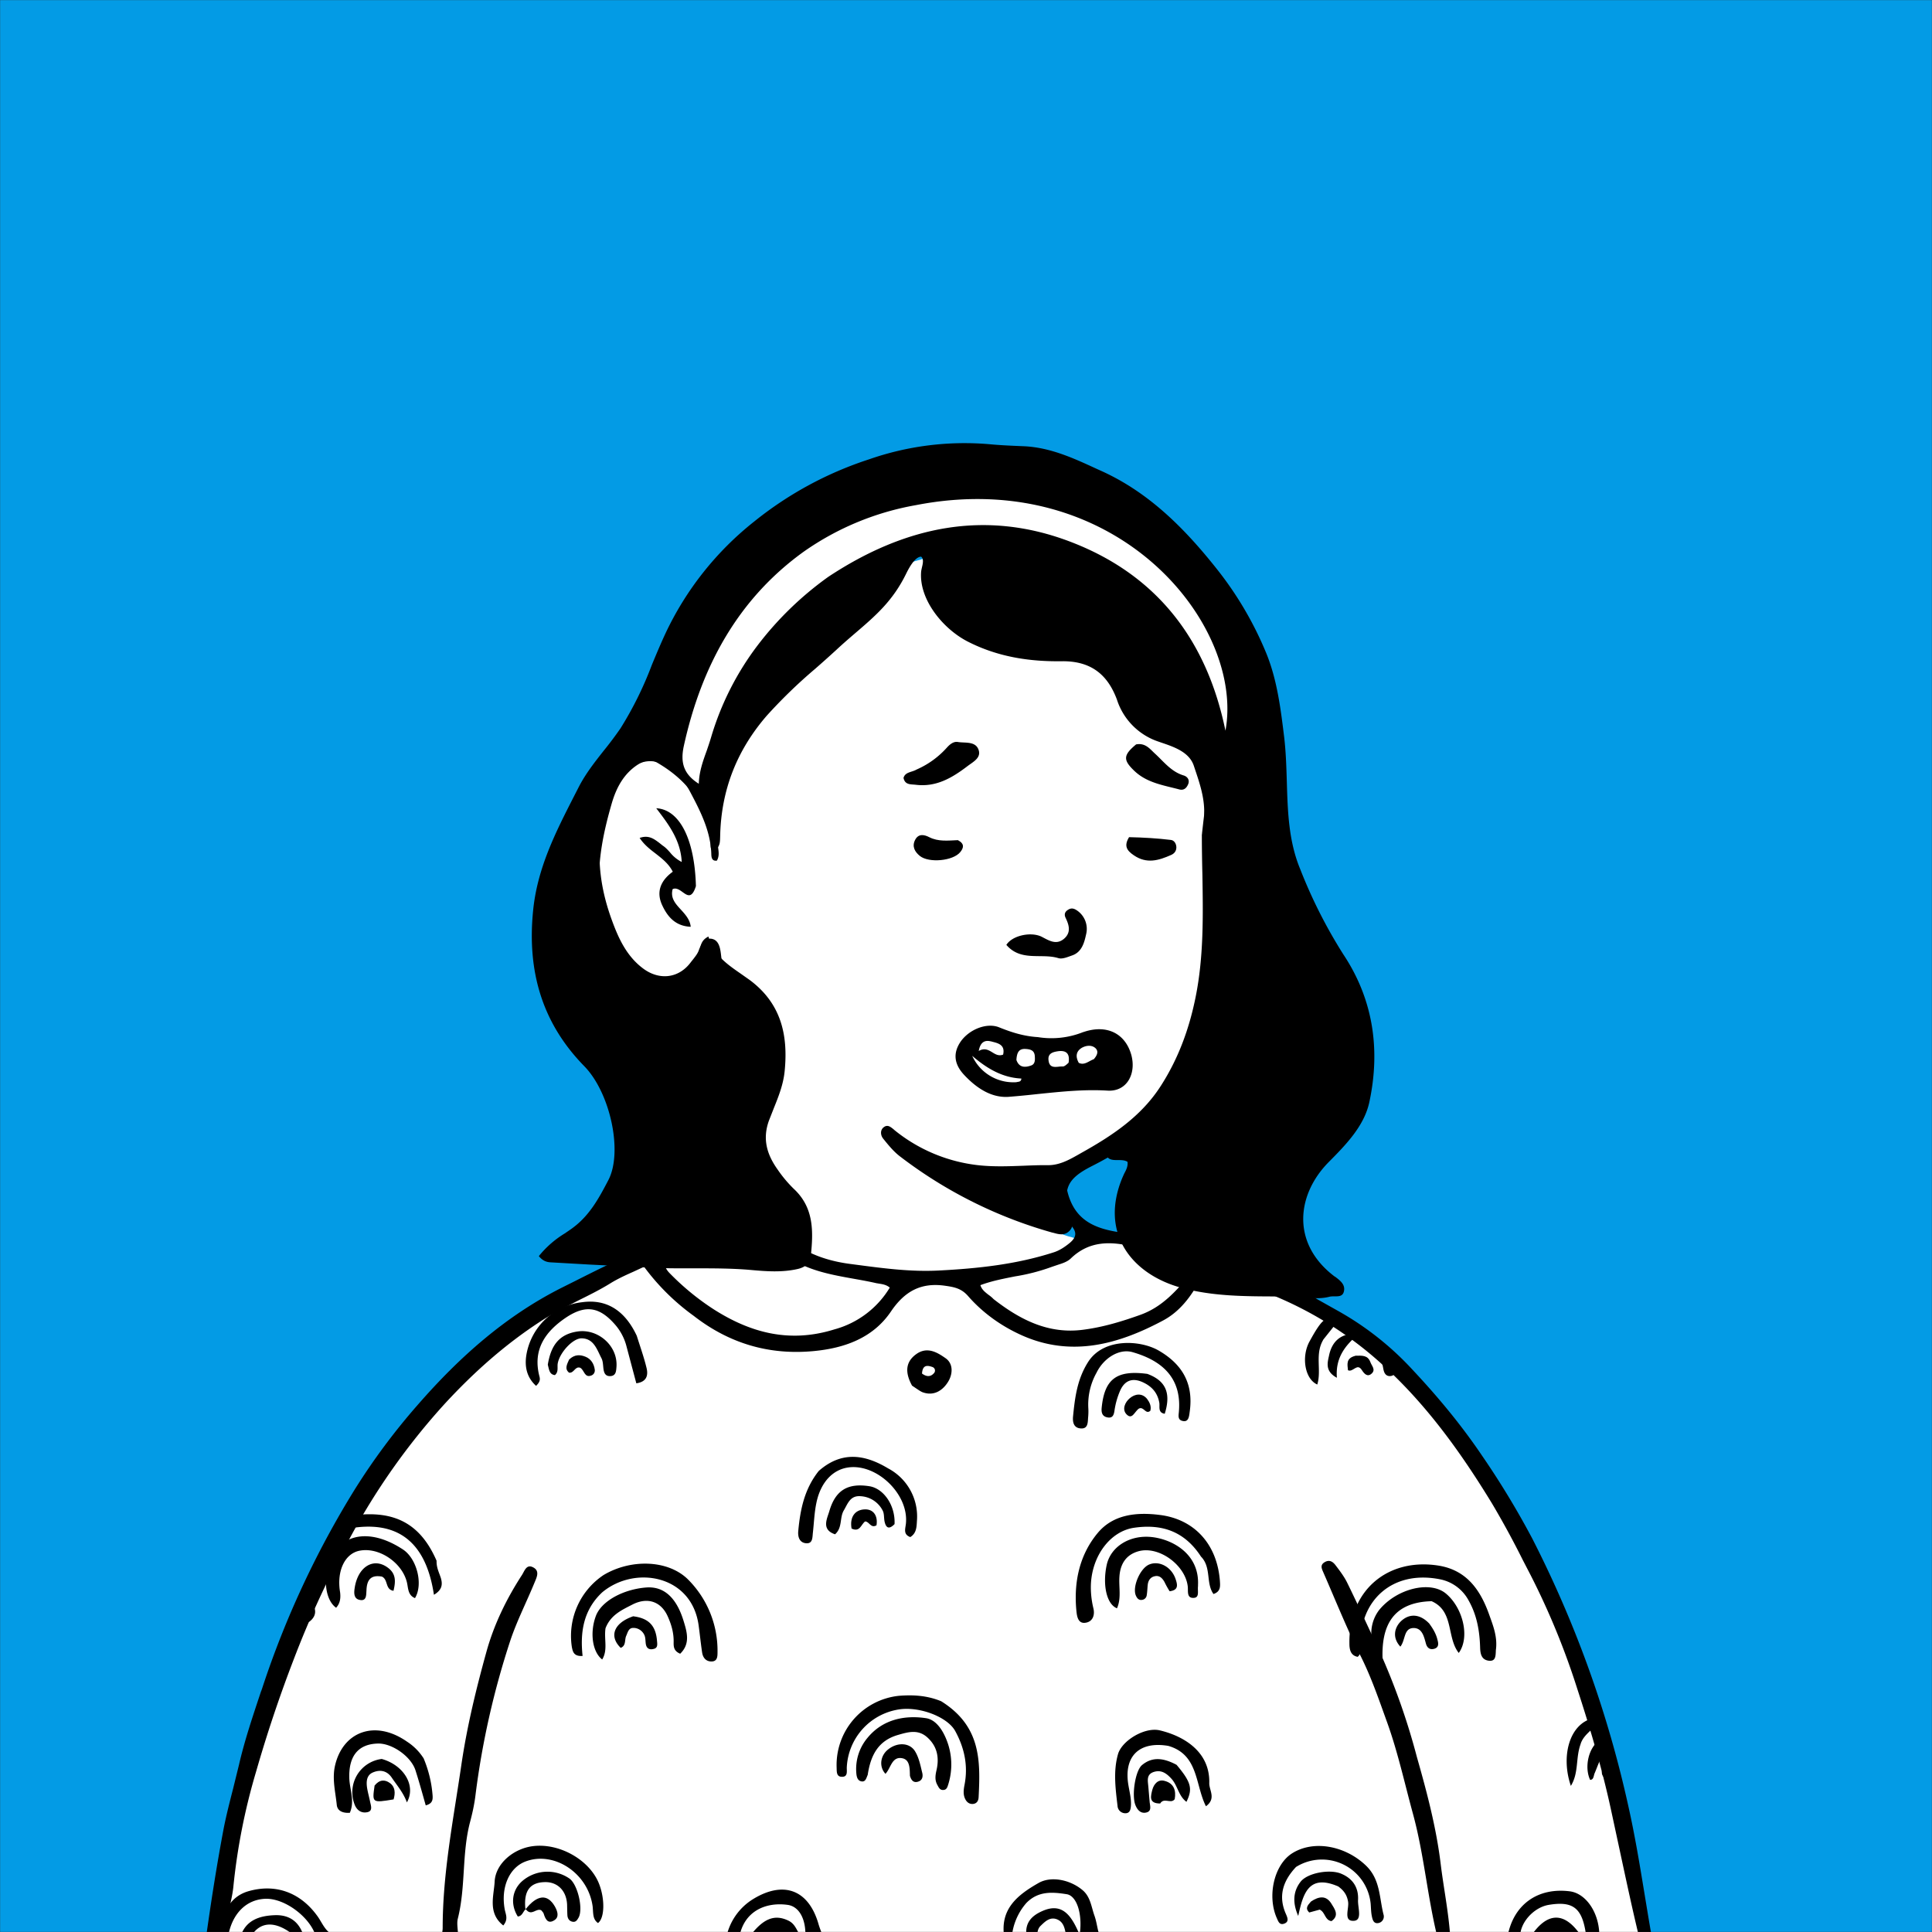 <svg xmlns="http://www.w3.org/2000/svg" viewBox="0 0 1744 1744" fill="none" shape-rendering="auto"><rect x="0" y="0" width="1744" height="1744" fill="#333333" stroke="none"/><mask id="viewboxMask"><rect width="1744" height="1744" rx="0" ry="0" x="0" y="0" fill="#fff" /></mask><g mask="url(#viewboxMask)"><rect fill="#039be5" width="1744" height="1744" x="0" y="0" /><g transform="translate(531 487)"><path d="M554 727.7c-99.2 297-363.8 388.6-503.7 19.8-19.3-50.7 31-69.5 66.2-91.9 24.1-15.3 36.8-28.5 35.3-42.2-7-64.4-36.9-243.8-36.9-243.8l-3-5.8s.7-1.6-2.2 1.2c-3 3-9.9 34.2-37 34.2-24.5 0-49.2-10.9-61-86.3C7.2 285.6 9.6 214 40 201c12.5-5.3 24-7.2 35.2-.8 11.3 6.4-13-22 112-126C268.4 6.4 396.7-3.5 448.5 8 500.3 19.5 552 44.8 574.9 98.5c27.8 65-25.9 114.3-14 262.5-2.2 53.6.8 171.2-146.6 210.6-28 7.5-19.3 48.4 22.7 58.4 67 21 117 72.3 117 97.9" fill="#fff"/><path fill-rule="evenodd" clip-rule="evenodd" d="m554 266.2.1-1.4c4.1-36.4 8.2-71.7 27.1-103.4 6.5 4.4 5.7 10 3.7 15.2-19.9 51.2-18 104.4-16.2 157.6l.4 14c2.1 66.4-14.5 126.8-58.7 177.5-15.4 17.6-35.8 29.8-56.5 40.3-21.4 11-25.9 20.1-19.2 43.6l.8 2.6c1.4 3.9 2.8 7.9-1 11.8-4.5 4.6-9.5 3.3-14.8 1.8l-.6-.1a406.4 406.4 0 0 1-137-68.3c-6-4.4-10.8-10.3-15.5-16.1l-.3-.4c-2.5-3-3-7.8.5-10.4 3.3-2.5 5.8-.5 8.7 1.8l1 .9a145.5 145.5 0 0 0 76.3 31.7c13.4 1.4 26.6.9 40 .4 7.4-.3 14.8-.6 22.3-.5 10.2 0 18.7-4.7 26.7-9.2l2.8-1.6c27.8-15.5 54.3-32.8 72.2-60.7 16.1-25 25.9-52.2 31.6-80.9 7.2-36.1 6.6-72.7 6-109.8-.3-12-.5-24.2-.5-36.4ZM50.6 190.8c21.9-1.7 34 11.2 44.3 26.3a140.4 140.4 0 0 1 22.4 61.5c.5 3.7 1 7.6-1.2 11.3-4.5.6-4.9-3-5-5.6-.5-20.7-9.7-38.7-18.9-56.1-6.6-12.5-16.2-24.6-31.4-27.6-17.2-3.5-33 12-40.8 32.2-14.5 37.6-12 74.6 1.4 111 5.8 15.9 13.1 32.1 27.8 43.2 14.8 11.3 32.7 9.3 43.6-5.7l2-2.5c2-2.6 4-5.1 5-8 2.1-5.8 5.4-11.2 11.3-10.4 6.8 1 8 8.3 8.7 14a3661 3661 0 0 0 22 156.7l5.9 38.8c2.6 17.1 5.6 41.7 3.6 52.1a28 28 0 0 0-.3 2.2c-.4 2.8-.6 5-4.2 5.5-4.9.8-7-2-7.7-6.4-2.3-17-3-23.6-4-49.6-.9-25.2-5.6-50-10.4-74.9l-5-27c-5.2-30.8-10.3-62-10.8-97l-2 3c-7.6 11.3-13.7 20.5-24.5 24a40.5 40.5 0 0 1-46.1-12.5 127.8 127.8 0 0 1-28.8-55.8c-8.4-34-9.9-67.1.9-100.6 5.2-16.1 23.7-44.7 42.2-42Zm34.6 127.5c4.4 3.2 8.4 6 12-5.4-1.1-42.2-14.7-69.2-35.8-70.3 11.2 14.6 22 28.8 23 48.5a32.3 32.3 0 0 1-10.7-8.8c-2-2.2-4-4.4-6.5-6l-3-2.4c-4.8-3.6-9.7-7.4-17.8-4.5 3.8 5.8 9 10 14.3 14 6 4.7 12 9.3 15.6 16.5-10.6 7.7-15.2 17.7-9.7 29.9 4.8 10.5 11.9 19.2 25.9 19.8-.6-6.3-4.7-10.9-8.8-15.4-5-5.4-9.7-10.6-7.5-18.6 3.2-1.5 6.2.7 9 2.7Z" fill="#000"/></g><g transform="translate(178 1057)"><path d="M1308 692 16 688.7S53.7 481.5 111.3 360C237.7 93.7 491.2 44.3 513.3 56.7c32 18 62.4 40.7 152 40.7 91.4 0 149.3-39.5 149.3-39.5s135.8 32.3 201.4 69.5c83.4 47.4 177.7 187 221 295.9 46.2 115.6 71 268.7 71 268.7Z" fill="#fff"/><g fill="#000"><path d="M728.6 692c-4.3-25.7 12-38.5 31-49.3 10.9-6.2 27.6-3.2 39 6 7.7 6 8.4 15.2 11.3 23.4 1.7 4.7 2.4 9.8 3.6 14.7 6.4 3 13.7-.6 20.2 4.4a455 455 0 0 1-49.2-.2c-1.3-7.2-2.2-13.2-8.8-15.6-6.1-2.1-10.4 2.2-14.3 6-2.9 2.7-3.1 6.7-3.3 10.6-3.2 0-6.3-.3-9.4-1-2-12.7 5.2-19 14.4-23 18.2-8 26.4 4.7 33.5 21.6 2.8-18.8-2.6-35.2-11.6-36.7-12.8-2-25.8-3.2-36.6 8a54.2 54.2 0 0 0-13.1 31h-6.7ZM1182.7 692c4.9-29.4 27.1-45.5 56.5-41.7 14.7 2 26.7 19.7 26.5 40.6a25 25 0 0 1-11.8.3c-3.2-25.6-11.3-32.4-33.8-28.7-14 2.3-26.6 16.8-25.8 29.5h-11.6ZM477.6 692a53 53 0 0 1 24.2-34.7c27.4-16.8 50-8.6 59 22.3 1 3.6 2.5 7.1 4.1 11.6-5.2.8-10.6.8-15.9 0 .6-15.7-5.5-27.3-16.1-28.7-19.8-2.7-39.5 5.7-43.6 29.5h-11.7ZM107.4 692c-4.3-17.2-27.2-35.2-45.3-35-17.4.4-30.5 13-34.2 34-2.1 1-4 1-6.9 1 .4-23 9.3-37.2 25.2-41.8 24.3-7 46.6.9 62 22 5.5 7.3 8.1 17.8 20.4 19-6.3.8-13.2.8-21.2.8Z"/><path d="M498 692c12.7-17.4 23.2-21.3 35.8-15.2 6.1 3 7.4 8.8 11 14.3-15 .9-30.3.9-46.8.9ZM1203.1 692c15.3-23.6 31.4-24 46.6-.8-14.9.8-30.1.8-46.6.8ZM38.8 692c4.6-15.7 17.4-19.8 32-20.2 12.6-.2 21.4 5.9 25.4 19.2-2 1-3.9 1-7.3.3-17.6-15-32.3-14.6-41 .7h-9ZM671.6 478.7c35.7 22.3 35.5 53.2 33.8 86.4-.1 3.3-1.5 5.9-5 6.3-3.4.3-5.7-1.6-7.1-4.4-2-4-1.5-8.2-.7-12.5 3.5-17.5 0-33.8-8.5-49.2-7.2-12.6-32.2-22.1-50.7-19.2a55.6 55.6 0 0 0-47 52c-.2 3.5 1.3 8.9-4.4 8.8-5.3 0-4.6-5.1-4.8-8.8a62.8 62.8 0 0 1 56.2-64.3c12.7-1 25.3-.4 38.2 4.9ZM906.3 348.4c-14.8-23-35.3-30-60.6-26.3-20.7 3-37.3 24-38.9 50-.4 7.6.4 15.3 2.2 22.7 1.5 6.1-.6 12-6.9 13-6.8 1.2-7.9-5.4-8.4-10.3-2.6-26 2.6-50.8 19.2-70.7 14-16.8 35-18.9 55.8-16.3 31 3.7 52 26 54.5 59.7.3 4.6.8 9.5-5.8 11.7-7-9.8-1.8-23.7-11-33.5ZM365.6 380.4c-17.1 16-20 36.2-17.7 57.4-8.2.6-8.9-4.2-9.7-8.1a66 66 0 0 1 28.6-64.9c24.2-14.5 57.4-14 75.7 3.4a90.8 90.8 0 0 1 27.2 66.4c0 3.9-.2 8.2-5.5 8.2-5 0-7.7-3.5-8.4-8.1-1.2-8-2-16-3.1-24.1-6-46-57.7-54.8-87.1-30.2ZM1172.3 432.6c-.2 5.5-.2 10.3-6.5 9.5-6.5-.9-7.5-6.2-7.7-11.5-.4-15-2.8-29.4-10.3-42.7a37.5 37.5 0 0 0-25.5-19.2c-43.7-8.9-73 19.5-72.1 58.6 0 3.7 1.4 7.7-2.6 11.3-6.9-1.2-7.5-7.4-7.5-12.3-.6-48.8 35.7-77.3 80.7-70 25.6 4.2 37.8 22.6 45.5 44.3 3.4 9.6 7.7 20 6 32ZM561.1 270.8c20.9-18.4 42-14.7 62.6-2.3a49.1 49.1 0 0 1 26 47.5c-.3 5.4-.4 11.1-6 14.5-6.3-2.3-4.6-7-4-11.6 3.4-28.6-30.3-58.8-57.3-50-13.2 4.5-20.7 17-23.5 31-1.8 8.7-2.1 17.7-3.1 26.6-.5 4.1 0 9.9-5.8 9.6-6-.3-8-5.3-7.4-11.2 1.8-19.2 5.5-37.8 18.5-54.1ZM204.3 530c4.2 10 7 20.7 8 31.6.5 5 1 9.3-6 11.1-3.1-11-6-21.5-9.3-31.8-4.2-12.7-21.6-24.6-34.3-24-17.3.6-25.9 11.2-25.4 30.8.2 10.4 5.2 20.7.5 31.7-6 .4-11.2-1.4-11.8-7.1-1.2-11.8-4.3-23.4-1.6-35.4 7-30.7 36-41.9 64.9-21.8a49.7 49.7 0 0 1 15 15ZM895.9 217.6c-.6 5-1.3 9.4-6.7 8-4.4-1.2-3.2-5.2-3-8.6 2.7-32.5-18.2-46.6-41.8-53.4-12-3.5-26.1 5.2-32.6 18.6a58.9 58.9 0 0 0-7.4 31.7c.2 3 .1 6-.2 9-.3 4.7-.2 10.2-7 9.5-6-.6-7-5.6-6.6-10.5 1.7-17.2 3.7-33.8 13.6-49.4 13.8-21.8 46.8-20 63.5-10.5 20.9 12 32 29.4 28.2 55.6ZM396.8 148.8c3.2 10.2 6.5 19.4 8.8 28.9 1.7 6.8.2 12.7-9.2 14l-8.8-33.1a48 48 0 0 0-9.7-19.1c-14.3-16.8-27-19.2-45.2-7-18.4 12.5-30 28.7-23.8 52.8.7 2.6.9 5-3 8.7-8.4-7.6-10.4-17.3-8.8-27.6a57.4 57.4 0 0 1 50.4-47.9c21.4-3 38.3 6.8 49.3 30.3ZM876.6 519c-26.6-4.5-40.6 9.8-35.9 36 1 5.9 2.5 11.6 2.2 17.6-.2 3.6-.8 7.4-5.3 7.2a7 7 0 0 1-6.8-6.5c-1.8-15.6-4-31.2.4-46.8 3.4-12.1 24-24.8 37.8-21.5 21 5 45.3 18.8 44.6 47.5-.2 6.6 6.5 14-3 21-9.8-19.2-6.5-46.6-34-54.5ZM357 664.1c-4-30.4-35.2-50.7-61-40.6-14.4 5.7-22 23.3-18.4 43 .8 4.5 3.5 8.9-1.3 14.6-14.2-11.2-8.5-26.6-7.8-39.4.7-16.4 17-30 34.6-32.2 24-3 51.3 12.5 59.7 34.1 5.4 13.8 5 31-1 35.3-4.9-3.4-4.2-8.8-4.8-14.8ZM991.9 628.3c-12 12.8-16.2 26.5-9.1 42.5 1.4 3.2 3 6.9-1.4 8.6-4.5 1.7-5.5-2-7-5.3-8.6-20-2.2-47.4 13.5-57.8 19.6-12.8 48.6-7.2 67.3 10.9 13 12.6 11.8 29.2 15.8 44.4a6 6 0 0 1-5.3 7.4c-3.8.4-4.7-3.2-5.3-6-.8-3.7-.8-7.6-1.1-11.4a44.2 44.2 0 0 0-67.4-33.3Z"/><path d="M605.3 545.1c-1.4 3.2-1.9 6.2-5.2 6-3.6-.4-4.6-3.3-5-6.4a43.8 43.8 0 0 1 10.1-33.1C618.6 495.4 638 491 658 494c9 1.4 14.8 10.8 18 18.5a60 60 0 0 1 2 41.2c-.8 2.5-1.4 5-4.6 5.1-3.1.1-4-2.3-5.3-4.6-2.4-4.4-1.8-8.6-.7-13.4 2.5-10.9.8-21-7.9-29.1-8.5-8-17.6-5.3-27.2-2.5-17.5 5.2-24.3 18.1-27 35.8ZM368.6 412.8c-1.5 10 2.3 19.5-3 28.2-8.8-6.7-11.2-23.8-6-38.5 4.8-14.4 25.6-25 45.9-26.5 16.6-1.2 27.4 10.2 33.5 30 3.2 10.3 6.3 20.8-3 29.8-6.5-2.7-5.9-7.3-5.9-11.4 0-8-2.2-15.3-5.3-22.2-6-13.6-18.2-17.6-31.5-11-9.7 5-20 9.4-24.7 21.6ZM1114 388.4c-34 1-45.5 21.3-43.9 53.5a34.6 34.6 0 0 1-3.2-45.5c15.7-19.3 45.8-26.8 60.2-15 15.6 12.9 22 39.7 11.7 53.7-11.2-14.2-4-37.8-24.7-46.8ZM903.5 374.3c-.8 4.9 1.8 11.2-4.5 11.1-5.8 0-4.4-6.1-4.8-10.1-2-19.1-25.3-36.6-43.7-32.2-11.6 2.9-17.2 11.2-18 23-.7 9.6 1.9 19.4-2.2 28.7-9.3-3.6-13.2-21-9.3-39.1 3.6-16.7 21.4-28 42.4-25 19.3 2.8 41.6 16.6 40 43.6ZM129 380.3c.7 5.9-.2 10.3-3.6 14-11.7-8.4-12.4-34.2-1.4-50.3 12.3-18.2 36.5-19 61.9-2.2 12.4 8.3 18.3 31.3 10.7 43.8-6.7-2.7-6-9.4-7.4-14.7-4.5-17.4-24.7-31.2-42-28.2-13.6 2.2-21.5 18-18.2 37.6Z"/><path d="M216.1 352c-.2 6.2 2.4 10.8 3.9 15.6 1.6 5.6 1.2 10.6-6.3 15-7-46.8-32-68.7-79-59.4-.6-9.3 4.3-12.2 9.6-12.7 31.1-3.1 56.2 5.3 71.8 41.4ZM884 536c13.3 15.8 14.8 21.7 9 33.5-7.2-5.3-7.9-14.7-13.6-20.9-4.8-5.3-9.6-8.3-16.4-5.9-6.4 2.4-4.8 8.2-4.4 13.2l1.2 13.9c.4 3.7 2 8.3-3.3 9.4-4.7 1-7.8-2.3-9.5-6.6-3.6-8.5-.3-31 5.8-36.2 9.7-8.2 20.2-6.2 31.3-.3ZM296.5 666.4c-2.4 2.1-3 6.3-7.1 6.6-6.8-10.9-5.3-23.4 3.6-31.6a34.9 34.9 0 0 1 43.1-2.6c7.4 5.4 12.4 27 8.3 35-1.3 2.2-2.5 4.6-5.7 3.9-2.8-.6-4.2-2.7-4.5-5.5-.2-3.3-.2-6.8-.3-10.2-.7-12.7-9.1-20.7-21-20-12.6.6-18.1 8-16.7 23.6l.3.8ZM629.5 318.8c-5.2 5.3-7.8 3.2-9-2.3-.7-3.3-.2-7-1.7-9.9a23.8 23.8 0 0 0-20.2-13c-9.3-.6-11.3 6.8-15 13-3.8 6.6-1 15.4-7.8 21.4-12.6-4.2-7.2-14-5.2-20.8 5.6-19.2 16.8-25.6 36.2-22.6 13 2.1 23.5 17.4 22.7 34.2ZM166.6 530.8c20 5.6 31.2 24.2 22.7 39.2-3.3-9-9-15.4-13.7-22.4-4.4-6.4-10.6-7.3-16.8-4.7-6 2.4-6.3 8.5-5.4 14.2.7 4.2 1.9 8.3 2.7 12.4.8 3.7 2.6 8.5-2.8 9.4-4.7.9-8.8-1.3-11-6.5a30.3 30.3 0 0 1 24.3-41.6ZM316.5 174.9c2.7-16.6 9.6-27.5 27-30 18.4-2.6 36.2 12.9 35 31.7-.3 4-.4 8.3-5.5 8.6-5 .3-6-3.6-6.4-7.8-.3-2.9-.4-6.1-1.8-8.6-4-7.7-6.8-17.5-17.7-17.7-8-.2-19.9 13-21.6 22.5-.7 3.5 1 7.7-2.6 10.7-5-.6-5.2-4.9-6.4-9.4ZM1029.6 645.7c-26.6-11.3-31.4 7.2-35.7 26.8-5.2-11.7-4.7-22 2-30.7 6.2-8.2 26.4-11.7 36.6-7.5 10.5 4.3 16 12.4 15.4 23.8-.4 6.6 4.2 18.4-3.8 18.8-9.8.6-4.1-11.1-5.2-17.3-1-6-3.8-10.2-9.3-14ZM857.7 183.2c16.8 6.2 21.5 17.5 15.7 36-6.4-1-4.3-6.5-4.9-10-1.7-9.3-7-14.9-15.2-18.6-9.7-4.3-16.5-1-20.4 8.3-2.3 5.4-3.9 11.1-4.8 17-.6 4.6-1.8 7.6-6.8 6.5-4.4-1-5.3-4.4-4.8-8.9 2.6-25.7 13.5-34 41.2-30.3ZM1016.5 152.4c-7.8 13.1-1.4 27.4-5.4 40.4-11.3-5-14.5-25-7.1-38.7 11.7-21.4 15.7-24.4 25.4-18l-13 16.3ZM643.4 546.3c-.2-7 0-14.6-6.7-16.1-9.7-2.1-10.5 9-15.4 14-6-6.4-4.7-16.4 2.4-22 8.3-6.7 19.7-6.3 24.5 2 3.4 5.7 4.7 12.6 6.3 19.1.7 2.8.4 6.3-3 7.7-3.7 1.5-6.5.4-8-4.7ZM877.8 379.4a82.1 82.1 0 0 1-4.6-8.3c-2-3.6-4.7-6.3-9-5.2-3.6.8-5.6 3.6-6.1 7.3-.4 3.3-.4 6.7-1 10a4.8 4.8 0 0 1-4.2 4c-3 .5-4.6-1.6-5.6-4-3.3-7.8 3.9-24.5 12-27.9 9-3.8 20 2 23.8 12.8 1.6 4.8 3.4 10.3-5.3 11.3ZM393.4 402c14.4 1.7 20.7 8.7 21.7 22.5.3 3.1.7 6.2-3.2 7-4 1-6.5-.7-7-5-.3-2.5-.2-5.3-1.2-7.5-1.8-4-5.8-6.6-10.1-6.5-4.2 0-4.9 4-6.3 7.1-1.7 3.6.1 8.9-5 10.9-10.6-10.3-6.4-22.3 11-28.4ZM1248.8 517.4c-4.6 12.5-1.5 25.9-8.8 37.7-10-29.2.2-61 25.8-61.8-2.5 10.2-13.8 13.7-17 24ZM1112.4 408.9c3.6 4.9 6 9.3 7.2 14.3 1 3.6 1.3 7-3.1 8.2-4 1-6.4-1.1-7.4-5-1.7-6.2-3.4-13.7-10.9-13.8-9.3 0-7.3 10.8-12.1 16.8-7.5-8.1-5.3-17 .2-22.6 7.7-7.6 17.5-7.2 26.1 2ZM166.8 366.2c-10.8-2-13.7 3.8-14 12.6-.3 4 .2 9.8-6.2 8.4-5-1-5.2-5.7-4.5-10.3 2.7-19.5 17.1-28.5 30.1-18.7 7.4 5.5 7 12.5 5 20.8-7.7-1.2-4.6-10-10.4-12.8ZM1045.8 147c.8.9 1.2 1.5 1 1.6-11 9.6-19.4 20.6-18 38.1-11-5.9-8.4-13.9-7.1-20 2.5-12.2 10-20 24-19.7ZM1261.2 544.3c-.8 3-1 5.2-3.8 5.4-5.5-11.7-1.3-29.4 8.5-35.8 2.7-1.8 5.5-2 7.8.9 2.2 2.7 2 5.6-.5 7.9-6.5 5.4-8.4 13.4-12 21.6Z"/><path d="M869.2 571c-10.7 0-8.3-7-7-12.4 1.4-5.2 5.2-9.7 11.1-8 8.4 2.2 10.5 8.7 9.1 16.5-3.5 4.7-9.6-2-13.2 4ZM296.4 666.5c10.5-13.2 19.8-14.2 26.5-2.5 2.4 4.3 4.2 9.6-.7 12.5-5.8 3.6-8-1.4-9.5-6.3-.4-1-1.5-2-2.1-2.8-4.5-2.3-8.6 5.4-13.5-.4-.6-.6-.6-.5-.7-.5ZM160 555c4.5-5.8 9.5-5.7 13.9-2.5 5 3.6 5 9.2 3.4 14.8-19.4 3.2-19.4 3.2-17.2-12.2ZM1005.4 659.5c7.2-4.8 13.6-5.7 18.3 1.7 3.1 5 7.6 10.9.2 16-6.2-1-5.4-7.9-10.6-10.4l-9.5 2.6c-4-4-1.2-6.6 1.6-9.9ZM335.8 170.2c5-4.8 10-4.4 14.7-2.5 5 2 7.7 6.4 8.4 11.7.3 2.2-.9 4.4-3 5.2-6.5 2.6-6.4-5.2-10.3-7-4.6-1.4-5.4 5.1-9.9 4.5-4.2-3.4-2-7.3.1-12ZM850.1 214.5c-4 2.7-6 10.5-11.2 5.2-4.3-4.5-1.3-11 2.9-14.5 4.7-4 11-5 15.6.5 2 2.7 4.2 6.4 3 10.8-4.3 3.7-5.9-4.2-10.3-2ZM590.7 322.8c-1.8-10.3 3-17 11.9-17.3 8-.3 12 6 10.6 14.4-5.3 3-6.5-3.6-10.3-3.5-3.7 2.7-4.6 10-12.2 6.4ZM1045.4 166.8c6-.1 11.2-.7 13.6 5.7 1.2 3.4 5 6.8 1.3 10.3-4 3.8-7 0-9-3.1-4.3-6.7-7.9 2.4-12.5.2-.5-5.3-2-10.8 6.6-13ZM1082.8 176c0 5.2-1.6 9-6 9.2-4.9.1-5.8-4.4-6.4-8.2-.6-4-3.4-7.8-1.9-13.2 6.8 1.5 11.1 5.4 14.3 12.2ZM95.9 393.3c1.8-3.3 2.6-6.4 6.9-7 2.3 6.2 6.7 12.2.5 18.8-2 2.1-4.8 4.1-7.6 1.8-4.7-4-1-8.4.2-13.6ZM1269 537.6c9.3-7.8 10.2-7.2 14 9.3-4.6-1.5-8.7-.3-12.2 1.2-4-3-3-6.4-1.8-10.5Z"/></g><path fill-rule="evenodd" clip-rule="evenodd" d="M1301.7 692c-6.3-26-11.8-51.9-17.4-77.9l-8.4-39c-8-36.6-18.6-72.3-30.1-107.6a677 677 0 0 0-42.2-102.8l-7.1-13.7a804.1 804.1 0 0 0-27.6-50.7c-27.6-45.3-58.4-88.3-97.4-124a336.4 336.4 0 0 0-102.8-65c-7-2.8-13.9-6-20.8-9.1-8-3.7-15.9-7.3-24.1-10.5-10.6-4-14.4-.7-18.9 7.3-8 14.7-18 28-33 36-40.4 21.6-82.6 33.2-127 13.6-18.3-8.1-35.3-20-48.8-35.4-6-7-12.2-8.3-20.5-9.5-22-3.3-36.8 4.7-49.3 23.1C610 151 584 160 556.6 162.6c-39.9 3.8-76-6.6-108.4-31.8a203.6 203.6 0 0 1-44.8-44.3l-9.7 4.5c-7 3.1-13.7 6.2-20 10-9.6 6-19.7 11-29.8 16-11.6 6-23.2 11.7-34.1 18.9-32 20.8-60 45.8-85.8 73.7a604 604 0 0 0-86.7 122.8 867.4 867.4 0 0 0-50 108.1 1213.2 1213.2 0 0 0-34.2 102 560 560 0 0 0-20.3 102.2c-.6 6.8-2.1 13.6-3.7 20.4-1.9 8.3-3.8 16.8-4.1 25.8-5.5 1-10.7 1-17 1 4.6-32.9 9.8-66 16-98.8 2.4-12 5.4-23.7 8.4-35.4l5.3-21.5c5.2-22.6 12.7-44.6 20-66.6l.1-.1.9-2.6a835.3 835.3 0 0 1 83.3-179c17-27.2 36.2-53 57.3-77 37.5-43 79.4-80.3 130.6-105.9l10.8-5.4c36.1-18.2 72.3-36.4 112.5-44.2 11-2.1 22.2-4.6 33-7.6 12.8-3.5 15.2-9.1 10.4-21.1l-1-2.2c-.7-1.6-1.5-3.3-1.7-5v-.4c-.6-3.6-1.3-7.8 3.8-8.9 4.3-1 5.5 1.6 7 5l.6 1.1c1.6 3.2 3 6.5 4.5 9.7 4.8 10.8 9.6 21.7 18.7 30.6 17 16.6 38 24.2 59.9 27.2l5.3.7c25 3.3 50 6.7 75.4 5.4 35.4-1.8 70.4-5.5 104.3-16.5 5.2-1.7 9.8-4.8 14.1-8.3 7-5.8 6.5-10.6.5-16.8-9-9.2-11-20.6-10.4-32.6 4-1.5 7.1-.5 7.7 1.8 7 30.4 29.7 36 56 39 34 3.8 66.4 14.3 98.9 25a399.8 399.8 0 0 1 71.4 34.6l18.7 10.5a271.8 271.8 0 0 1 67.1 53.2c22.8 24.3 44.1 50 62.7 77.6a762 762 0 0 1 45.1 74.5 1005 1005 0 0 1 86.8 242c5.7 25.4 10 51.3 14.3 77.5 2.2 13.2 4.3 26.4 6.7 39.7-3.2.9-6.7.9-11.3.9ZM575.3 143a84 84 0 0 0 49.9-37.7c-2.9-2.4-6-3-9.2-3.5l-3-.5c-6.5-1.5-13.2-2.7-19.9-3.9-27-4.8-54.1-9.7-74.2-32.8-1.4-1.5-4.7-1.7-7.1-1.8-27.6-.5-53.6 6.9-79.6 14.3l-11.3 3.2c.8 5.6 2.6 9 5.8 12.2 12 12.3 25.3 23.2 39.7 32.5 33 21 68.2 30.7 108.9 18Zm224.8.3c-31.6 4.3-57.3-9-81.2-27.6-1.6-1.7-3.3-3-5-4.2-3-2.4-5.7-4.5-6.9-8.4 10.1-3.8 20.7-5.8 31.2-7.9a178 178 0 0 0 33.2-8.6l5.3-1.8c4.4-1.4 8.8-2.8 11.9-5.8 16.8-16.2 36.3-15.6 56.5-10.6 13 3.3 26 7 39.6 11l19 5.6-5.6 6.5c-14.2 16.6-26.7 31.3-47 38.5-16.8 6-33.4 11-51 13.3Z" fill="#000"/><path d="M1119.6 692c-9.1-36.9-12.1-74.7-22-111.2-7.7-28.1-13.9-56.8-23.8-84-7-19.4-13.7-39-23-57.8-12.7-25-23.1-51.2-34.4-77-1.3-3-2.9-6.3 1.3-8.8 4.3-2.6 7.4-.5 9.8 2.6 3.8 5 7.8 10.2 10.6 15.9 10 20.4 19.4 41.1 29.1 61.6A612.7 612.7 0 0 1 1101 529c9 31.6 17.5 63.6 21.5 96.6 2.6 21.4 7 42.7 8.6 65.4-3.3 1-6.8 1-11.4 1ZM221.2 692c-.6-3 .4-5.8.4-8.7 0-49.6 9.7-98 16.8-146.7 5.1-35 13.4-69 22.8-102.9 6.8-24.4 18-47.5 32-69 2.3-3.6 4-10 10-6.9 6.3 3.2 3.3 9 1.4 13.6-7.2 17.6-16 34.7-22 52.7a740.8 740.8 0 0 0-31.3 138.7c-1 8.5-2.8 16.8-5 25-7.5 28.5-3.8 58.4-11 87-1.2 4.7.2 10.1.2 16.2-4.5 1-8.9 1-14.3 1Z" fill="#000"/><path fill-rule="evenodd" clip-rule="evenodd" d="M648.9 165.5c-9 6.6-10.5 15.7-3.6 28.3l4 2.7c2.3 1.5 4.3 3 6.5 3.6 9.5 3 17-2 21.6-9.1 4.7-7 5.5-16.9-1.9-22-7.3-5.1-16.6-10.9-26.6-3.5Zm5.4 17.4Zm0 0c3.8 2.8 7.6 3.4 10.9-.5a3.4 3.4 0 0 0-1.2-5.3c-4.4-1.6-9.2-2.6-9.7 5.8Z" fill="#000"/></g><g transform="translate(266 207)"><path d="M853.5 464.9c-23.5-8.4-18.4-30.2-55.7-80.8-37.2-50.5-99.5-83.5-144.9-95.4-45.4-12-71.6-16-104.6.5s-100 59.7-121.6 100.6c-21.6 41-38.6 57.4-44.3 87.6-5.7 30-.7 48.2-18.8 30-18-18-33.5-17-26.1-56.2 7.4-39.2 91.5-225 270.5-225 105.6 0 207.5 86.3 228 131.2 20.4 45 17.5 107.5 17.5 107.5Z" fill="#fff"/><path fill-rule="evenodd" clip-rule="evenodd" d="M887.2 963.3h8c5.2-.1 10.2.3 15.1.8 8.2.8 16 1.5 24-.6 1.4-.3 3-.3 4.6-.3 3.7 0 7.4 0 8.3-4.8 1.2-6-3.5-9.5-8.1-13h-.2c-39.6-29.8-34.5-74-5.6-103.3 15.6-15.7 32.2-32.7 36.8-54.3 10-46.7 3.8-92.1-23.3-133a448.8 448.8 0 0 1-39.1-77.2c-10.5-25.3-11.3-52.1-12.1-79-.4-13.1-.8-26.3-2.3-39.4-3.2-26.2-6.4-52.6-16.4-76.9a314.1 314.1 0 0 0-44.5-75.7c-28.8-36.3-60.8-68.6-103.4-88.1l-5.1-2.3c-21-9.7-42.1-19.4-66-20.4l-2.4-.1c-9.4-.4-18.8-.8-28.2-1.7a261.7 261.7 0 0 0-109 13.7 325 325 0 0 0-103.4 56 281.5 281.5 0 0 0-80 100.7c-4.4 9.4-8.4 19-12.4 28.6a321.1 321.1 0 0 1-28.4 57.5 330 330 0 0 1-15 20c-8.3 10.5-16.5 21-22.5 32.6l-4.4 8.6c-16.7 32.7-33.3 65.2-37 103.7-5.4 54.5 8.2 101.1 46 139.8 23.7 24 35.2 77.6 22 103-8.4 16.1-16.8 31.8-32.2 43.2-2.4 1.8-5 3.5-7.5 5.2a90 90 0 0 0-23.1 20.3c3.3 4 6.6 5.4 10.7 5.6l35 2 59.2 3c11.8.5 23.6.4 35.5.4 16.7 0 33.4 0 50 1.4 14.3 1.3 28.9 2.5 43.3-.8 7-1.6 11.2-5.5 11.8-11.7 2.3-21.8 3-43.4-15.1-60.4a114.1 114.1 0 0 1-14.8-17.6c-9.5-13.3-14-27.3-7.9-44.2l4.4-11.2c4.3-10.7 8.6-21.4 9.8-33.5 3.3-33.2-3.5-61.4-31.6-82.3l-7.8-5.5c-12.6-8.7-25-17.3-29.4-33.7-5.5 2.7-6.6 6.6-7.5 10.2a38 38 0 0 1-32.3 30.4c-15.8 2.4-28.9-10.5-36.9-21-14.6-19-21.3-43-22-67.7-.6-25 4.7-49 11.6-72.7 4-13.4 10.5-26 23.2-34.3 5.9-3.8 11.6-5.4 17.9-1.7 27.4 16 44.6 38.8 48 71v2.5c0 2.9-.2 5.8 3.8 7l.3-.5c4.2-6 4.3-6.3 4.5-14.5 1-41 15-76.8 42-108a459 459 0 0 1 43.9-42.5 1094 1094 0 0 0 19-17c6-5.6 11.7-10.5 17.3-15.3 18.2-15.6 33.8-29 45.8-53.7 1.6-3.2 7.4-15 13.4-15.1 2.5 2 1.6 6.2.7 9.8-.3 1.4-.6 2.7-.7 3.8-2 25 19.6 51.5 42 63 27 13.8 55.3 18.2 85 17.8 25.5-.3 41 11.2 49.7 34.5a59 59 0 0 0 38 38.2l1.7.6c11.8 4 25.7 8.6 29.8 21.2l1.4 4.2c3.8 11.3 7.6 23 7.9 35.3l1.4 69.2 1 46.7c1.5 71.2-24 130.7-77.2 178.3-1.6 1.4-3.6 2.4-5.6 3.5-5 2.7-10 5.4-8.5 12.3 1.4 6.3 6.1 6.3 11 6.3 3.1 0 6.3 0 8.7 1.6.5 4-1.2 7.3-3 10.6l-1.6 3.6c-21 50.3 8.6 87.4 53.3 99.5 28.3 7.7 57.1 7.7 86.7 7.8ZM701.7 282.6c-78.4-30.5-151.5-14.2-220 31.1a297.8 297.8 0 0 0-64 62.1 258.3 258.3 0 0 0-41.7 82.4c-1.2 4.1-2.6 8.2-4 12.3-3.5 9.6-6.9 19.2-7.2 30-13.4-8.5-16.9-18.7-13.5-34.2C367 395 399.8 334 459.5 291a252 252 0 0 1 101.2-42c182-35.5 297 108.4 279.5 203.6-16.6-81-61-139.9-138.5-170Z" fill="#000"/></g><g transform="translate(791 871)"><g fill-rule="evenodd" clip-rule="evenodd"><path d="M104.5 69.3c5.8 1.4 12 3 10 11.7-4 1.5-6.9-.3-9.8-2.1-3.5-2.1-7-4.2-12.2-1.2 1.5-8.5 5.9-10 11.2-8.6.3 0 .5 0 .8.2Zm93.3 5.8c3.4 3.2 1.2 7-1.4 10-1.3.5-2.5 1.1-3.6 1.7-3.5 1.9-6.4 3.4-10 1.6-3-5.4-2.7-10.4 3-13.7 3.8-2 8.6-2.6 12 .4Zm-24.2 13.2c1.2-7.3-1.2-11.4-9.3-10.4-4.9.7-9.6 1.9-8.8 8.2.7 6.6 5 6.2 9.1 5.8l3.6-.2c1.5.1 3-1.1 5.4-3.4ZM126.3 106l1.5-.3c1.5-.2 3-.5 3.2-3-16.9-.8-30.7-8.7-44.4-20.5a40.8 40.8 0 0 0 39.7 23.8Zm.2-20c2.4 6.8 7.8 6.8 13.3 5 3.8-1.4 3.5-5.4 3.3-8.7-.4-5-3.8-6-8-6.3-6.1-.5-8.2 2.8-8.6 10Z" fill="#fff"/><path d="M186.9 60.6a76.9 76.9 0 0 1-41 4.6c-13.1-.8-24.3-4.5-35.4-9C99.3 52 83.6 58.4 76 69.5c-6.7 10-6 20 3.5 30 10.8 11.5 24.3 20.7 40 19.6 9-.7 18-1.6 27-2.6 20.7-2.1 41.3-4.3 62.4-3 17.5 1 26.1-15.5 21.2-32.7-5.7-19.4-22.6-27.3-43.3-20.1Zm-22.6 17.3c8-1 10.5 3 9.3 10.4-2.4 2.3-4 3.5-5.4 3.4-1 0-2.3 0-3.6.2-4 .4-8.4.8-9.1-5.8-.8-6.3 4-7.5 8.8-8.2Zm-38 28 1.5-.3c1.5-.2 3-.5 3.2-3-16.9-.8-30.7-8.7-44.4-20.5a40.8 40.8 0 0 0 39.7 23.8Zm71.5-30.8c3.4 3.2 1.2 7-1.4 10-1.3.5-2.5 1.1-3.6 1.7-3.5 1.9-6.4 3.4-10 1.6-3-5.4-2.7-10.4 3-13.7 3.8-2 8.6-2.6 12 .4Zm-71.3 10.7c2.4 7 7.8 7 13.3 5 3.8-1.3 3.5-5.3 3.3-8.6-.4-5-3.8-6-8-6.3-6.1-.5-8.2 2.8-8.6 10Zm-22-16.5c5.8 1.4 12 3 10 11.7-4 1.5-6.9-.3-9.8-2.1-3.5-2.1-7-4.2-12.2-1.2 1.5-8.5 5.9-10 11.2-8.6.3 0 .5 0 .8.2Z" fill="#000"/></g></g><g transform="translate(653 805)"></g><g transform="translate(901 668)"><path d="M7.4 185c5.4-8.7 22.6-12.2 32.1-7.3 6.6 3.4 13 7.6 20 1.7 6.5-5.6 4.6-12.2 1.5-18.7-1.6-3.2-.8-5.7 2.2-7.5 3-1.9 5.5-1.1 8.2.8a20.1 20.1 0 0 1 8 21.5c-1.6 7.3-3.8 16-12.7 19-4 1.4-8.8 3.5-12.3 2.4-15.4-4.7-33.8 3.4-47-12Z" fill="#000"/></g><g transform="translate(610 680)"><path d="M409.2 75.7c13.1.3 25.4 1 37.7 2.5 3 .3 4.9 3.3 5 6.6 0 3.4-1.8 5.7-4.8 7-11.1 4.9-22 8.3-33.7.2-6.5-4.4-8.9-8.6-4.2-16.3ZM254.7 78.4c6.2 3.3 5.2 7 2.1 10.8-6.5 8-28.2 10-36.4 3.5-4.7-3.8-7.3-8.6-4.4-14.4 3-6 8.2-5 13-2.5 8 4 16.4 3 25.7 2.6Z" fill="#000"/></g><g transform="translate(610 680)"></g><g transform="translate(774 657)"><path d="M53.5 37.6a79.2 79.2 0 0 0 27.3-19.8c2.7-3 6.1-5.7 9.9-5 6.7 1.1 16.2-1 18.8 7.5 2.1 7-5.2 10.5-10.3 14.4-13.8 10.5-28.2 19-46.6 16.7-4.6-.5-9.7.2-11-6.2 1.6-5.5 7.3-4.9 11.9-7.6ZM251.4 15c8.5-1.7 12.6 4.1 17.1 8.2 8.1 7.4 14.7 16.4 26 19.8 3.3 1 5.7 4 4 8-1.5 3.5-4 5.7-8 4.6-14.3-3.8-29.2-5.9-40.6-16.8-10-9.6-10.2-14 1.5-23.7Z" fill="#000"/></g><g transform="translate(0 559)"></g></g></svg>